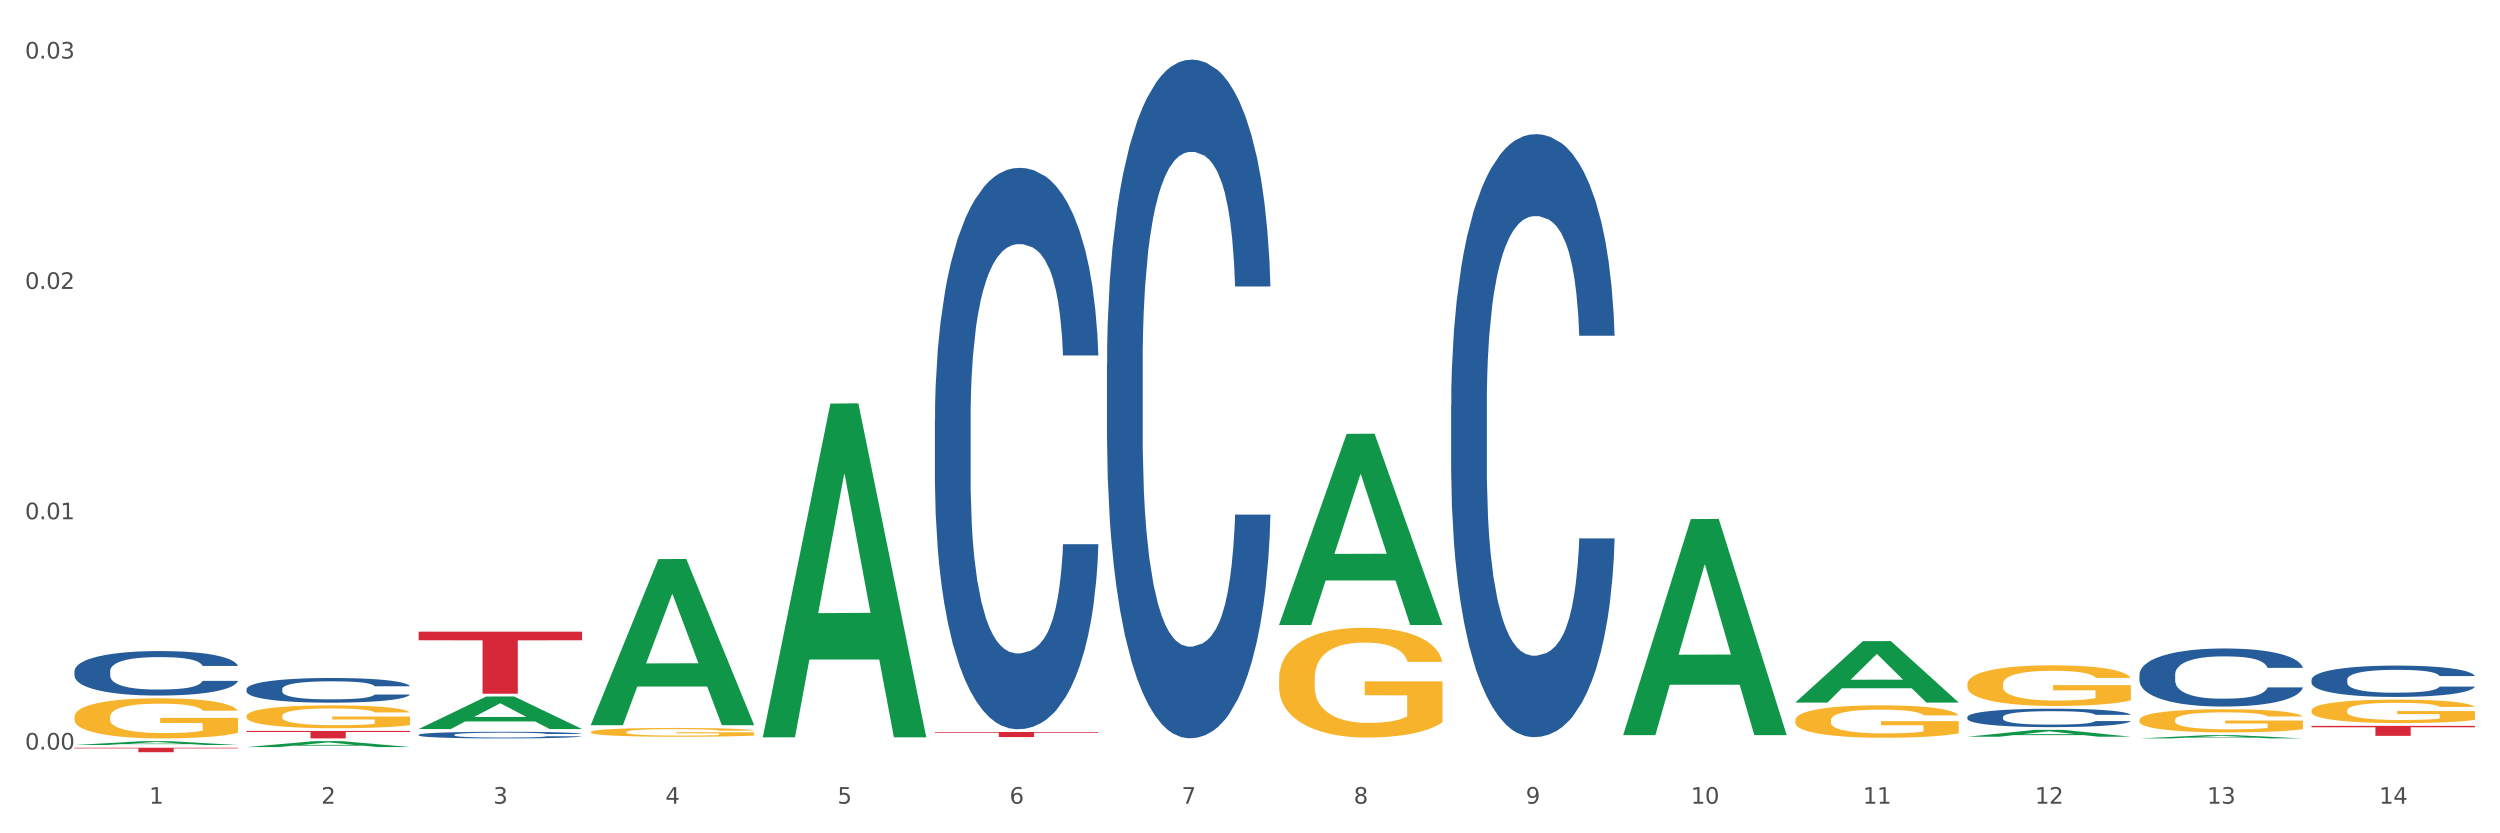 <?xml version="1.0" encoding="utf-8" standalone="no"?>
<!DOCTYPE svg PUBLIC "-//W3C//DTD SVG 1.1//EN"
  "http://www.w3.org/Graphics/SVG/1.1/DTD/svg11.dtd">
<svg xmlns:xlink="http://www.w3.org/1999/xlink" width="1080pt" height="360pt" viewBox="0 0 1080 360" xmlns="http://www.w3.org/2000/svg" version="1.1">
 <rect x="0" y="0" width="1080" height="360" fill="#333333" stroke="none"/>
 <defs>
  <style type="text/css">*{stroke-linejoin: round; stroke-linecap: butt}</style>
 </defs>
 <g id="figure_1">
  <g id="patch_1">
   <path d="M 0 360 
L 1080 360 
L 1080 0 
L 0 0 
z
" style="fill: #ffffff; stroke: #ffffff; stroke-linejoin: miter"/>
  </g>
  <g id="axes_1">
   <g id="matplotlib.axis_1">
    <g id="xtick_1">
     <g id="text_1">
      <!-- 1 -->
      <g style="fill: #4d4d4d" transform="translate(64.432 347.204) scale(0.096 -0.096)">
       <defs>
        <path id="DejaVuSans-31" d="M 794 531 
L 1825 531 
L 1825 4091 
L 703 3866 
L 703 4441 
L 1819 4666 
L 2450 4666 
L 2450 531 
L 3481 531 
L 3481 0 
L 794 0 
L 794 531 
z
" transform="scale(0.016)"/>
       </defs>
       <use xlink:href="#DejaVuSans-31"/>
      </g>
     </g>
    </g>
    <g id="xtick_2">
     <g id="text_2">
      <!-- 2 -->
      <g style="fill: #4d4d4d" transform="translate(138.771 347.204) scale(0.096 -0.096)">
       <defs>
        <path id="DejaVuSans-32" d="M 1228 531 
L 3431 531 
L 3431 0 
L 469 0 
L 469 531 
Q 828 903 1448 1529 
Q 2069 2156 2228 2338 
Q 2531 2678 2651 2914 
Q 2772 3150 2772 3378 
Q 2772 3750 2511 3984 
Q 2250 4219 1831 4219 
Q 1534 4219 1204 4116 
Q 875 4013 500 3803 
L 500 4441 
Q 881 4594 1212 4672 
Q 1544 4750 1819 4750 
Q 2544 4750 2975 4387 
Q 3406 4025 3406 3419 
Q 3406 3131 3298 2873 
Q 3191 2616 2906 2266 
Q 2828 2175 2409 1742 
Q 1991 1309 1228 531 
z
" transform="scale(0.016)"/>
       </defs>
       <use xlink:href="#DejaVuSans-32"/>
      </g>
     </g>
    </g>
    <g id="xtick_3">
     <g id="text_3">
      <!-- 3 -->
      <g style="fill: #4d4d4d" transform="translate(213.109 347.204) scale(0.096 -0.096)">
       <defs>
        <path id="DejaVuSans-33" d="M 2597 2516 
Q 3050 2419 3304 2112 
Q 3559 1806 3559 1356 
Q 3559 666 3084 287 
Q 2609 -91 1734 -91 
Q 1441 -91 1130 -33 
Q 819 25 488 141 
L 488 750 
Q 750 597 1062 519 
Q 1375 441 1716 441 
Q 2309 441 2620 675 
Q 2931 909 2931 1356 
Q 2931 1769 2642 2001 
Q 2353 2234 1838 2234 
L 1294 2234 
L 1294 2753 
L 1863 2753 
Q 2328 2753 2575 2939 
Q 2822 3125 2822 3475 
Q 2822 3834 2567 4026 
Q 2313 4219 1838 4219 
Q 1578 4219 1281 4162 
Q 984 4106 628 3988 
L 628 4550 
Q 988 4650 1302 4700 
Q 1616 4750 1894 4750 
Q 2613 4750 3031 4423 
Q 3450 4097 3450 3541 
Q 3450 3153 3228 2886 
Q 3006 2619 2597 2516 
z
" transform="scale(0.016)"/>
       </defs>
       <use xlink:href="#DejaVuSans-33"/>
      </g>
     </g>
    </g>
    <g id="xtick_4">
     <g id="text_4">
      <!-- 4 -->
      <g style="fill: #4d4d4d" transform="translate(287.448 347.204) scale(0.096 -0.096)">
       <defs>
        <path id="DejaVuSans-34" d="M 2419 4116 
L 825 1625 
L 2419 1625 
L 2419 4116 
z
M 2253 4666 
L 3047 4666 
L 3047 1625 
L 3713 1625 
L 3713 1100 
L 3047 1100 
L 3047 0 
L 2419 0 
L 2419 1100 
L 313 1100 
L 313 1709 
L 2253 4666 
z
" transform="scale(0.016)"/>
       </defs>
       <use xlink:href="#DejaVuSans-34"/>
      </g>
     </g>
    </g>
    <g id="xtick_5">
     <g id="text_5">
      <!-- 5 -->
      <g style="fill: #4d4d4d" transform="translate(361.787 347.204) scale(0.096 -0.096)">
       <defs>
        <path id="DejaVuSans-35" d="M 691 4666 
L 3169 4666 
L 3169 4134 
L 1269 4134 
L 1269 2991 
Q 1406 3038 1543 3061 
Q 1681 3084 1819 3084 
Q 2600 3084 3056 2656 
Q 3513 2228 3513 1497 
Q 3513 744 3044 326 
Q 2575 -91 1722 -91 
Q 1428 -91 1123 -41 
Q 819 9 494 109 
L 494 744 
Q 775 591 1075 516 
Q 1375 441 1709 441 
Q 2250 441 2565 725 
Q 2881 1009 2881 1497 
Q 2881 1984 2565 2268 
Q 2250 2553 1709 2553 
Q 1456 2553 1204 2497 
Q 953 2441 691 2322 
L 691 4666 
z
" transform="scale(0.016)"/>
       </defs>
       <use xlink:href="#DejaVuSans-35"/>
      </g>
     </g>
    </g>
    <g id="xtick_6">
     <g id="text_6">
      <!-- 6 -->
      <g style="fill: #4d4d4d" transform="translate(436.125 347.204) scale(0.096 -0.096)">
       <defs>
        <path id="DejaVuSans-36" d="M 2113 2584 
Q 1688 2584 1439 2293 
Q 1191 2003 1191 1497 
Q 1191 994 1439 701 
Q 1688 409 2113 409 
Q 2538 409 2786 701 
Q 3034 994 3034 1497 
Q 3034 2003 2786 2293 
Q 2538 2584 2113 2584 
z
M 3366 4563 
L 3366 3988 
Q 3128 4100 2886 4159 
Q 2644 4219 2406 4219 
Q 1781 4219 1451 3797 
Q 1122 3375 1075 2522 
Q 1259 2794 1537 2939 
Q 1816 3084 2150 3084 
Q 2853 3084 3261 2657 
Q 3669 2231 3669 1497 
Q 3669 778 3244 343 
Q 2819 -91 2113 -91 
Q 1303 -91 875 529 
Q 447 1150 447 2328 
Q 447 3434 972 4092 
Q 1497 4750 2381 4750 
Q 2619 4750 2861 4703 
Q 3103 4656 3366 4563 
z
" transform="scale(0.016)"/>
       </defs>
       <use xlink:href="#DejaVuSans-36"/>
      </g>
     </g>
    </g>
    <g id="xtick_7">
     <g id="text_7">
      <!-- 7 -->
      <g style="fill: #4d4d4d" transform="translate(510.464 347.204) scale(0.096 -0.096)">
       <defs>
        <path id="DejaVuSans-37" d="M 525 4666 
L 3525 4666 
L 3525 4397 
L 1831 0 
L 1172 0 
L 2766 4134 
L 525 4134 
L 525 4666 
z
" transform="scale(0.016)"/>
       </defs>
       <use xlink:href="#DejaVuSans-37"/>
      </g>
     </g>
    </g>
    <g id="xtick_8">
     <g id="text_8">
      <!-- 8 -->
      <g style="fill: #4d4d4d" transform="translate(584.803 347.204) scale(0.096 -0.096)">
       <defs>
        <path id="DejaVuSans-38" d="M 2034 2216 
Q 1584 2216 1326 1975 
Q 1069 1734 1069 1313 
Q 1069 891 1326 650 
Q 1584 409 2034 409 
Q 2484 409 2743 651 
Q 3003 894 3003 1313 
Q 3003 1734 2745 1975 
Q 2488 2216 2034 2216 
z
M 1403 2484 
Q 997 2584 770 2862 
Q 544 3141 544 3541 
Q 544 4100 942 4425 
Q 1341 4750 2034 4750 
Q 2731 4750 3128 4425 
Q 3525 4100 3525 3541 
Q 3525 3141 3298 2862 
Q 3072 2584 2669 2484 
Q 3125 2378 3379 2068 
Q 3634 1759 3634 1313 
Q 3634 634 3220 271 
Q 2806 -91 2034 -91 
Q 1263 -91 848 271 
Q 434 634 434 1313 
Q 434 1759 690 2068 
Q 947 2378 1403 2484 
z
M 1172 3481 
Q 1172 3119 1398 2916 
Q 1625 2713 2034 2713 
Q 2441 2713 2670 2916 
Q 2900 3119 2900 3481 
Q 2900 3844 2670 4047 
Q 2441 4250 2034 4250 
Q 1625 4250 1398 4047 
Q 1172 3844 1172 3481 
z
" transform="scale(0.016)"/>
       </defs>
       <use xlink:href="#DejaVuSans-38"/>
      </g>
     </g>
    </g>
    <g id="xtick_9">
     <g id="text_9">
      <!-- 9 -->
      <g style="fill: #4d4d4d" transform="translate(659.142 347.204) scale(0.096 -0.096)">
       <defs>
        <path id="DejaVuSans-39" d="M 703 97 
L 703 672 
Q 941 559 1184 500 
Q 1428 441 1663 441 
Q 2288 441 2617 861 
Q 2947 1281 2994 2138 
Q 2813 1869 2534 1725 
Q 2256 1581 1919 1581 
Q 1219 1581 811 2004 
Q 403 2428 403 3163 
Q 403 3881 828 4315 
Q 1253 4750 1959 4750 
Q 2769 4750 3195 4129 
Q 3622 3509 3622 2328 
Q 3622 1225 3098 567 
Q 2575 -91 1691 -91 
Q 1453 -91 1209 -44 
Q 966 3 703 97 
z
M 1959 2075 
Q 2384 2075 2632 2365 
Q 2881 2656 2881 3163 
Q 2881 3666 2632 3958 
Q 2384 4250 1959 4250 
Q 1534 4250 1286 3958 
Q 1038 3666 1038 3163 
Q 1038 2656 1286 2365 
Q 1534 2075 1959 2075 
z
" transform="scale(0.016)"/>
       </defs>
       <use xlink:href="#DejaVuSans-39"/>
      </g>
     </g>
    </g>
    <g id="xtick_10">
     <g id="text_10">
      <!-- 10 -->
      <g style="fill: #4d4d4d" transform="translate(730.426 347.204) scale(0.096 -0.096)">
       <defs>
        <path id="DejaVuSans-30" d="M 2034 4250 
Q 1547 4250 1301 3770 
Q 1056 3291 1056 2328 
Q 1056 1369 1301 889 
Q 1547 409 2034 409 
Q 2525 409 2770 889 
Q 3016 1369 3016 2328 
Q 3016 3291 2770 3770 
Q 2525 4250 2034 4250 
z
M 2034 4750 
Q 2819 4750 3233 4129 
Q 3647 3509 3647 2328 
Q 3647 1150 3233 529 
Q 2819 -91 2034 -91 
Q 1250 -91 836 529 
Q 422 1150 422 2328 
Q 422 3509 836 4129 
Q 1250 4750 2034 4750 
z
" transform="scale(0.016)"/>
       </defs>
       <use xlink:href="#DejaVuSans-31"/>
       <use xlink:href="#DejaVuSans-30" transform="translate(63.623 0)"/>
      </g>
     </g>
    </g>
    <g id="xtick_11">
     <g id="text_11">
      <!-- 11 -->
      <g style="fill: #4d4d4d" transform="translate(804.765 347.204) scale(0.096 -0.096)">
       <use xlink:href="#DejaVuSans-31"/>
       <use xlink:href="#DejaVuSans-31" transform="translate(63.623 0)"/>
      </g>
     </g>
    </g>
    <g id="xtick_12">
     <g id="text_12">
      <!-- 12 -->
      <g style="fill: #4d4d4d" transform="translate(879.104 347.204) scale(0.096 -0.096)">
       <use xlink:href="#DejaVuSans-31"/>
       <use xlink:href="#DejaVuSans-32" transform="translate(63.623 0)"/>
      </g>
     </g>
    </g>
    <g id="xtick_13">
     <g id="text_13">
      <!-- 13 -->
      <g style="fill: #4d4d4d" transform="translate(953.442 347.204) scale(0.096 -0.096)">
       <use xlink:href="#DejaVuSans-31"/>
       <use xlink:href="#DejaVuSans-33" transform="translate(63.623 0)"/>
      </g>
     </g>
    </g>
    <g id="xtick_14">
     <g id="text_14">
      <!-- 14 -->
      <g style="fill: #4d4d4d" transform="translate(1027.781 347.204) scale(0.096 -0.096)">
       <use xlink:href="#DejaVuSans-31"/>
       <use xlink:href="#DejaVuSans-34" transform="translate(63.623 0)"/>
      </g>
     </g>
    </g>
    <g id="xtick_15"/>
    <g id="xtick_16"/>
    <g id="xtick_17"/>
    <g id="xtick_18"/>
    <g id="xtick_19"/>
    <g id="xtick_20"/>
    <g id="xtick_21"/>
    <g id="xtick_22"/>
    <g id="xtick_23"/>
    <g id="xtick_24"/>
    <g id="xtick_25"/>
    <g id="xtick_26"/>
    <g id="xtick_27"/>
   </g>
   <g id="matplotlib.axis_2">
    <g id="ytick_1">
     <g id="text_15">
      <!-- 0.00 -->
      <g style="fill: #4d4d4d" transform="translate(10.8 323.825) scale(0.096 -0.096)">
       <defs>
        <path id="DejaVuSans-2e" d="M 684 794 
L 1344 794 
L 1344 0 
L 684 0 
L 684 794 
z
" transform="scale(0.016)"/>
       </defs>
       <use xlink:href="#DejaVuSans-30"/>
       <use xlink:href="#DejaVuSans-2e" transform="translate(63.623 0)"/>
       <use xlink:href="#DejaVuSans-30" transform="translate(95.41 0)"/>
       <use xlink:href="#DejaVuSans-30" transform="translate(159.033 0)"/>
      </g>
     </g>
    </g>
    <g id="ytick_2">
     <g id="text_16">
      <!-- 0.01 -->
      <g style="fill: #4d4d4d" transform="translate(10.8 224.317) scale(0.096 -0.096)">
       <use xlink:href="#DejaVuSans-30"/>
       <use xlink:href="#DejaVuSans-2e" transform="translate(63.623 0)"/>
       <use xlink:href="#DejaVuSans-30" transform="translate(95.41 0)"/>
       <use xlink:href="#DejaVuSans-31" transform="translate(159.033 0)"/>
      </g>
     </g>
    </g>
    <g id="ytick_3">
     <g id="text_17">
      <!-- 0.02 -->
      <g style="fill: #4d4d4d" transform="translate(10.8 124.809) scale(0.096 -0.096)">
       <use xlink:href="#DejaVuSans-30"/>
       <use xlink:href="#DejaVuSans-2e" transform="translate(63.623 0)"/>
       <use xlink:href="#DejaVuSans-30" transform="translate(95.41 0)"/>
       <use xlink:href="#DejaVuSans-32" transform="translate(159.033 0)"/>
      </g>
     </g>
    </g>
    <g id="ytick_4">
     <g id="text_18">
      <!-- 0.03 -->
      <g style="fill: #4d4d4d" transform="translate(10.8 25.3) scale(0.096 -0.096)">
       <use xlink:href="#DejaVuSans-30"/>
       <use xlink:href="#DejaVuSans-2e" transform="translate(63.623 0)"/>
       <use xlink:href="#DejaVuSans-30" transform="translate(95.41 0)"/>
       <use xlink:href="#DejaVuSans-33" transform="translate(159.033 0)"/>
      </g>
     </g>
    </g>
    <g id="ytick_5"/>
    <g id="ytick_6"/>
    <g id="ytick_7"/>
   </g>
   <g id="PolyCollection_1">
    <path d="M 255.191 313.164 
L 255.264 313.097 
L 284.386 241.534 
L 296.472 241.467 
L 325.813 313.299 
L 311.834 313.299 
L 305.5 296.572 
L 275.431 296.572 
L 275.213 296.842 
L 269.097 313.299 
L 255.191 313.299 
L 255.191 313.164 
L 279.217 286.59 
L 301.714 286.522 
L 290.575 256.777 
L 290.429 256.643 
L 290.284 256.845 
L 279.144 286.522 
L 279.217 286.59 
L 255.191 313.164 
z
" clip-path="url(#p13669d8474)" style="fill: #109648"/>
    <path d="M 329.53 318.266 
L 329.603 318.13 
L 358.725 174.359 
L 370.811 174.223 
L 400.152 318.537 
L 386.173 318.537 
L 379.839 284.932 
L 349.77 284.932 
L 349.551 285.474 
L 343.436 318.537 
L 329.53 318.537 
L 329.53 318.266 
L 353.556 264.877 
L 376.053 264.741 
L 364.914 204.983 
L 364.768 204.712 
L 364.622 205.119 
L 353.483 264.741 
L 353.556 264.877 
L 329.53 318.266 
z
" clip-path="url(#p13669d8474)" style="fill: #109648"/>
    <path d="M 552.546 269.867 
L 552.619 269.789 
L 581.741 187.426 
L 593.827 187.348 
L 623.168 270.022 
L 609.189 270.022 
L 602.855 250.77 
L 572.786 250.77 
L 572.568 251.081 
L 566.452 270.022 
L 552.546 270.022 
L 552.546 269.867 
L 576.572 239.281 
L 599.069 239.204 
L 587.93 204.97 
L 587.784 204.815 
L 587.638 205.047 
L 576.499 239.204 
L 576.572 239.281 
L 552.546 269.867 
z
" clip-path="url(#p13669d8474)" style="fill: #109648"/>
    <path d="M 998.578 306.934 
L 998.662 306.925 
L 998.662 306.592 
L 998.828 306.305 
L 999.662 305.61 
L 1000.913 305.037 
L 1001.83 304.731 
L 1002.747 304.481 
L 1003.831 304.231 
L 1005.165 303.972 
L 1007.583 303.592 
L 1009.084 303.398 
L 1010.918 303.194 
L 1014.253 302.898 
L 1016.671 302.732 
L 1019.173 302.593 
L 1023.258 302.426 
L 1025.926 302.352 
L 1028.761 302.296 
L 1032.18 302.259 
L 1034.765 302.25 
L 1040.434 302.278 
L 1045.27 302.361 
L 1047.605 302.426 
L 1050.607 302.537 
L 1052.191 302.611 
L 1054.775 302.759 
L 1057.444 302.954 
L 1059.278 303.12 
L 1062.029 303.435 
L 1064.114 303.75 
L 1066.032 304.139 
L 1067.032 304.407 
L 1067.783 304.657 
L 1068.45 304.944 
L 1069.117 305.398 
L 1054.108 305.398 
L 1053.525 305.074 
L 1052.608 304.768 
L 1051.274 304.472 
L 1050.106 304.287 
L 1048.105 304.055 
L 1046.271 303.907 
L 1044.353 303.796 
L 1042.019 303.704 
L 1040.184 303.657 
L 1037.599 303.62 
L 1032.513 303.629 
L 1029.095 303.704 
L 1026.76 303.796 
L 1025.259 303.879 
L 1023.925 303.972 
L 1022.425 304.102 
L 1020.674 304.296 
L 1019.423 304.472 
L 1018.172 304.694 
L 1017.172 304.916 
L 1016.255 305.175 
L 1015.504 305.453 
L 1014.92 305.74 
L 1014.42 306.092 
L 1014.003 306.675 
L 1014.003 307.943 
L 1014.17 308.23 
L 1014.587 308.61 
L 1015.087 308.897 
L 1015.921 309.239 
L 1016.671 309.471 
L 1018.089 309.804 
L 1019.673 310.082 
L 1020.924 310.258 
L 1022.174 310.406 
L 1024.342 310.609 
L 1026.76 310.776 
L 1028.845 310.878 
L 1031.68 310.97 
L 1033.597 311.007 
L 1035.265 311.026 
L 1039.35 311.026 
L 1042.269 310.998 
L 1045.52 310.933 
L 1048.022 310.85 
L 1050.106 310.748 
L 1052.441 310.582 
L 1053.942 310.424 
L 1053.942 308.489 
L 1035.598 308.48 
L 1035.598 307.193 
L 1069.2 307.193 
L 1069.2 310.97 
L 1067.783 311.165 
L 1066.198 311.341 
L 1064.531 311.498 
L 1062.029 311.692 
L 1059.028 311.878 
L 1056.36 312.007 
L 1053.525 312.118 
L 1050.19 312.22 
L 1045.854 312.313 
L 1043.186 312.35 
L 1039.851 312.377 
L 1035.932 312.387 
L 1032.513 312.368 
L 1029.178 312.322 
L 1025.676 312.239 
L 1022.258 312.118 
L 1019.673 311.998 
L 1017.088 311.85 
L 1014.337 311.655 
L 1012.169 311.47 
L 1010.501 311.304 
L 1008.667 311.091 
L 1006.666 310.813 
L 1005.165 310.563 
L 1003.831 310.304 
L 1002.414 309.971 
L 1001.413 309.684 
L 1000.413 309.323 
L 999.829 309.054 
L 999.162 308.638 
L 998.662 308.054 
L 998.578 306.934 
z
" clip-path="url(#p13669d8474)" style="fill: #f7b32b"/>
    <path d="M 775.562 311.172 
L 775.645 311.159 
L 775.645 310.698 
L 775.812 310.301 
L 776.646 309.341 
L 777.897 308.547 
L 778.814 308.125 
L 779.731 307.779 
L 780.815 307.434 
L 782.149 307.075 
L 784.567 306.55 
L 786.068 306.281 
L 787.902 306 
L 791.237 305.59 
L 793.655 305.36 
L 796.157 305.168 
L 800.242 304.937 
L 802.91 304.835 
L 805.745 304.758 
L 809.164 304.707 
L 811.748 304.694 
L 817.418 304.732 
L 822.254 304.848 
L 824.589 304.937 
L 827.59 305.091 
L 829.175 305.193 
L 831.759 305.398 
L 834.427 305.667 
L 836.262 305.897 
L 839.013 306.333 
L 841.098 306.768 
L 843.015 307.306 
L 844.016 307.677 
L 844.766 308.023 
L 845.433 308.419 
L 846.1 309.047 
L 831.092 309.047 
L 830.509 308.599 
L 829.592 308.176 
L 828.257 307.767 
L 827.09 307.51 
L 825.089 307.19 
L 823.255 306.986 
L 821.337 306.832 
L 819.002 306.704 
L 817.168 306.64 
L 814.583 306.589 
L 809.497 306.602 
L 806.079 306.704 
L 803.744 306.832 
L 802.243 306.947 
L 800.909 307.075 
L 799.408 307.254 
L 797.657 307.523 
L 796.407 307.767 
L 795.156 308.074 
L 794.156 308.381 
L 793.238 308.74 
L 792.488 309.124 
L 791.904 309.52 
L 791.404 310.007 
L 790.987 310.814 
L 790.987 312.567 
L 791.154 312.964 
L 791.571 313.489 
L 792.071 313.886 
L 792.905 314.36 
L 793.655 314.68 
L 795.073 315.141 
L 796.657 315.525 
L 797.908 315.768 
L 799.158 315.973 
L 801.326 316.255 
L 803.744 316.485 
L 805.829 316.626 
L 808.663 316.754 
L 810.581 316.805 
L 812.249 316.831 
L 816.334 316.831 
L 819.253 316.792 
L 822.504 316.703 
L 825.006 316.587 
L 827.09 316.447 
L 829.425 316.216 
L 830.926 315.998 
L 830.926 313.323 
L 812.582 313.31 
L 812.582 311.53 
L 846.184 311.53 
L 846.184 316.754 
L 844.766 317.023 
L 843.182 317.266 
L 841.515 317.484 
L 839.013 317.752 
L 836.012 318.008 
L 833.344 318.188 
L 830.509 318.341 
L 827.174 318.482 
L 822.838 318.61 
L 820.17 318.661 
L 816.835 318.7 
L 812.916 318.713 
L 809.497 318.687 
L 806.162 318.623 
L 802.66 318.508 
L 799.242 318.341 
L 796.657 318.175 
L 794.072 317.97 
L 791.321 317.701 
L 789.153 317.445 
L 787.485 317.215 
L 785.651 316.92 
L 783.65 316.536 
L 782.149 316.191 
L 780.815 315.832 
L 779.398 315.371 
L 778.397 314.974 
L 777.396 314.475 
L 776.813 314.104 
L 776.146 313.528 
L 775.645 312.721 
L 775.562 311.172 
z
" clip-path="url(#p13669d8474)" style="fill: #f7b32b"/>
    <path d="M 849.901 295.537 
L 849.984 295.521 
L 849.984 294.944 
L 850.151 294.447 
L 850.985 293.244 
L 852.235 292.25 
L 853.153 291.721 
L 854.07 291.288 
L 855.154 290.855 
L 856.488 290.406 
L 858.906 289.748 
L 860.407 289.411 
L 862.241 289.059 
L 865.576 288.545 
L 867.994 288.257 
L 870.495 288.016 
L 874.581 287.728 
L 877.249 287.599 
L 880.084 287.503 
L 883.502 287.439 
L 886.087 287.423 
L 891.757 287.471 
L 896.593 287.615 
L 898.927 287.728 
L 901.929 287.92 
L 903.513 288.048 
L 906.098 288.305 
L 908.766 288.642 
L 910.601 288.93 
L 913.352 289.476 
L 915.436 290.021 
L 917.354 290.694 
L 918.355 291.159 
L 919.105 291.592 
L 919.772 292.089 
L 920.439 292.875 
L 905.431 292.875 
L 904.847 292.314 
L 903.93 291.785 
L 902.596 291.272 
L 901.429 290.951 
L 899.428 290.55 
L 897.593 290.293 
L 895.676 290.101 
L 893.341 289.941 
L 891.507 289.86 
L 888.922 289.796 
L 883.836 289.812 
L 880.417 289.941 
L 878.083 290.101 
L 876.582 290.245 
L 875.248 290.406 
L 873.747 290.63 
L 871.996 290.967 
L 870.745 291.272 
L 869.495 291.656 
L 868.494 292.041 
L 867.577 292.49 
L 866.827 292.971 
L 866.243 293.469 
L 865.743 294.078 
L 865.326 295.088 
L 865.326 297.285 
L 865.493 297.782 
L 865.91 298.44 
L 866.41 298.937 
L 867.244 299.53 
L 867.994 299.931 
L 869.411 300.508 
L 870.996 300.99 
L 872.246 301.294 
L 873.497 301.551 
L 875.665 301.904 
L 878.083 302.192 
L 880.167 302.369 
L 883.002 302.529 
L 884.92 302.593 
L 886.587 302.625 
L 890.673 302.625 
L 893.591 302.577 
L 896.843 302.465 
L 899.344 302.321 
L 901.429 302.144 
L 903.763 301.855 
L 905.264 301.583 
L 905.264 298.231 
L 886.921 298.215 
L 886.921 295.986 
L 920.523 295.986 
L 920.523 302.529 
L 919.105 302.866 
L 917.521 303.17 
L 915.853 303.443 
L 913.352 303.78 
L 910.35 304.101 
L 907.682 304.325 
L 904.847 304.517 
L 901.512 304.694 
L 897.177 304.854 
L 894.508 304.918 
L 891.173 304.966 
L 887.254 304.983 
L 883.836 304.95 
L 880.501 304.87 
L 876.999 304.726 
L 873.58 304.517 
L 870.996 304.309 
L 868.411 304.052 
L 865.659 303.716 
L 863.492 303.395 
L 861.824 303.106 
L 859.99 302.737 
L 857.989 302.256 
L 856.488 301.823 
L 855.154 301.374 
L 853.736 300.797 
L 852.736 300.3 
L 851.735 299.675 
L 851.151 299.21 
L 850.484 298.488 
L 849.984 297.478 
L 849.901 295.537 
z
" clip-path="url(#p13669d8474)" style="fill: #f7b32b"/>
    <path d="M 924.24 311.023 
L 924.323 311.014 
L 924.323 310.686 
L 924.49 310.403 
L 925.323 309.718 
L 926.574 309.152 
L 927.491 308.851 
L 928.408 308.605 
L 929.492 308.358 
L 930.826 308.103 
L 933.244 307.728 
L 934.745 307.537 
L 936.58 307.336 
L 939.915 307.044 
L 942.333 306.879 
L 944.834 306.743 
L 948.92 306.578 
L 951.588 306.505 
L 954.423 306.45 
L 957.841 306.414 
L 960.426 306.405 
L 966.096 306.432 
L 970.932 306.514 
L 973.266 306.578 
L 976.268 306.688 
L 977.852 306.761 
L 980.437 306.907 
L 983.105 307.099 
L 984.939 307.263 
L 987.691 307.573 
L 989.775 307.884 
L 991.693 308.267 
L 992.693 308.532 
L 993.444 308.778 
L 994.111 309.061 
L 994.778 309.508 
L 979.77 309.508 
L 979.186 309.189 
L 978.269 308.888 
L 976.935 308.595 
L 975.768 308.413 
L 973.766 308.185 
L 971.932 308.039 
L 970.014 307.929 
L 967.68 307.838 
L 965.845 307.792 
L 963.261 307.756 
L 958.175 307.765 
L 954.756 307.838 
L 952.422 307.929 
L 950.921 308.011 
L 949.587 308.103 
L 948.086 308.23 
L 946.335 308.422 
L 945.084 308.595 
L 943.834 308.815 
L 942.833 309.034 
L 941.916 309.289 
L 941.165 309.563 
L 940.582 309.846 
L 940.081 310.193 
L 939.665 310.768 
L 939.665 312.018 
L 939.831 312.301 
L 940.248 312.676 
L 940.749 312.958 
L 941.582 313.296 
L 942.333 313.524 
L 943.75 313.853 
L 945.334 314.127 
L 946.585 314.3 
L 947.836 314.446 
L 950.004 314.647 
L 952.422 314.811 
L 954.506 314.912 
L 957.341 315.003 
L 959.259 315.04 
L 960.926 315.058 
L 965.012 315.058 
L 967.93 315.03 
L 971.182 314.967 
L 973.683 314.884 
L 975.768 314.784 
L 978.102 314.62 
L 979.603 314.465 
L 979.603 312.557 
L 961.26 312.548 
L 961.26 311.279 
L 994.861 311.279 
L 994.861 315.003 
L 993.444 315.195 
L 991.86 315.368 
L 990.192 315.523 
L 987.691 315.715 
L 984.689 315.898 
L 982.021 316.025 
L 979.186 316.135 
L 975.851 316.235 
L 971.515 316.327 
L 968.847 316.363 
L 965.512 316.39 
L 961.593 316.4 
L 958.175 316.381 
L 954.84 316.336 
L 951.338 316.254 
L 947.919 316.135 
L 945.334 316.016 
L 942.75 315.87 
L 939.998 315.679 
L 937.83 315.496 
L 936.163 315.332 
L 934.328 315.122 
L 932.327 314.848 
L 930.826 314.601 
L 929.492 314.346 
L 928.075 314.017 
L 927.074 313.734 
L 926.074 313.378 
L 925.49 313.114 
L 924.823 312.703 
L 924.323 312.128 
L 924.24 311.023 
z
" clip-path="url(#p13669d8474)" style="fill: #f7b32b"/>
    <path d="M 924.24 318.997 
L 924.312 318.996 
L 953.435 317.579 
L 965.52 317.577 
L 994.861 319 
L 980.883 319 
L 974.548 318.669 
L 944.48 318.669 
L 944.261 318.674 
L 938.145 319 
L 924.24 319 
L 924.24 318.997 
L 948.265 318.471 
L 970.763 318.47 
L 959.623 317.881 
L 959.478 317.878 
L 959.332 317.882 
L 948.193 318.47 
L 948.265 318.471 
L 924.24 318.997 
z
" clip-path="url(#p13669d8474)" style="fill: #109648"/>
    <path d="M 775.562 303.466 
L 775.635 303.441 
L 804.757 276.975 
L 816.843 276.95 
L 846.184 303.516 
L 832.205 303.516 
L 825.871 297.33 
L 795.802 297.33 
L 795.584 297.43 
L 789.468 303.516 
L 775.562 303.516 
L 775.562 303.466 
L 799.588 293.638 
L 822.085 293.613 
L 810.946 282.612 
L 810.8 282.562 
L 810.655 282.637 
L 799.515 293.613 
L 799.588 293.638 
L 775.562 303.466 
z
" clip-path="url(#p13669d8474)" style="fill: #109648"/>
    <path d="M 849.901 318.259 
L 849.974 318.256 
L 879.096 315.297 
L 891.182 315.295 
L 920.523 318.264 
L 906.544 318.264 
L 900.21 317.573 
L 870.141 317.573 
L 869.922 317.584 
L 863.807 318.264 
L 849.901 318.264 
L 849.901 318.259 
L 873.927 317.16 
L 896.424 317.157 
L 885.284 315.928 
L 885.139 315.922 
L 884.993 315.93 
L 873.854 317.157 
L 873.927 317.16 
L 849.901 318.259 
z
" clip-path="url(#p13669d8474)" style="fill: #109648"/>
    <path d="M 180.852 314.927 
L 180.925 314.913 
L 210.048 300.891 
L 222.133 300.878 
L 251.474 314.953 
L 237.495 314.953 
L 231.161 311.675 
L 201.092 311.675 
L 200.874 311.728 
L 194.758 314.953 
L 180.852 314.953 
L 180.852 314.927 
L 204.878 309.719 
L 227.375 309.706 
L 216.236 303.878 
L 216.09 303.851 
L 215.945 303.891 
L 204.806 309.706 
L 204.878 309.719 
L 180.852 314.927 
z
" clip-path="url(#p13669d8474)" style="fill: #109648"/>
    <path d="M 701.223 317.391 
L 701.296 317.303 
L 730.419 224.247 
L 742.504 224.16 
L 771.845 317.566 
L 757.866 317.566 
L 751.532 295.815 
L 721.463 295.815 
L 721.245 296.166 
L 715.129 317.566 
L 701.223 317.566 
L 701.223 317.391 
L 725.249 282.835 
L 747.746 282.747 
L 736.607 244.069 
L 736.461 243.893 
L 736.316 244.156 
L 725.177 282.747 
L 725.249 282.835 
L 701.223 317.391 
z
" clip-path="url(#p13669d8474)" style="fill: #109648"/>
    <path d="M 106.514 322.725 
L 106.587 322.723 
L 135.709 320.18 
L 147.795 320.178 
L 177.135 322.73 
L 163.157 322.73 
L 156.823 322.135 
L 126.754 322.135 
L 126.535 322.145 
L 120.42 322.73 
L 106.514 322.73 
L 106.514 322.725 
L 130.54 321.781 
L 153.037 321.778 
L 141.897 320.722 
L 141.752 320.717 
L 141.606 320.724 
L 130.467 321.778 
L 130.54 321.781 
L 106.514 322.725 
z
" clip-path="url(#p13669d8474)" style="fill: #109648"/>
    <path d="M 552.546 293.117 
L 552.629 293.074 
L 552.629 291.514 
L 552.796 290.172 
L 553.63 286.923 
L 554.881 284.238 
L 555.798 282.808 
L 556.715 281.639 
L 557.799 280.469 
L 559.133 279.256 
L 561.551 277.481 
L 563.052 276.571 
L 564.886 275.618 
L 568.221 274.232 
L 570.639 273.452 
L 573.141 272.803 
L 577.226 272.023 
L 579.894 271.676 
L 582.729 271.416 
L 586.148 271.243 
L 588.732 271.2 
L 594.402 271.33 
L 599.238 271.72 
L 601.573 272.023 
L 604.574 272.543 
L 606.158 272.889 
L 608.743 273.582 
L 611.411 274.492 
L 613.246 275.271 
L 615.997 276.744 
L 618.082 278.217 
L 619.999 280.036 
L 621 281.292 
L 621.75 282.462 
L 622.417 283.804 
L 623.084 285.927 
L 608.076 285.927 
L 607.493 284.411 
L 606.575 282.981 
L 605.241 281.595 
L 604.074 280.729 
L 602.073 279.646 
L 600.239 278.953 
L 598.321 278.433 
L 595.986 278 
L 594.152 277.784 
L 591.567 277.61 
L 586.481 277.654 
L 583.063 278 
L 580.728 278.433 
L 579.227 278.823 
L 577.893 279.256 
L 576.392 279.863 
L 574.641 280.772 
L 573.391 281.595 
L 572.14 282.635 
L 571.139 283.675 
L 570.222 284.887 
L 569.472 286.187 
L 568.888 287.53 
L 568.388 289.175 
L 567.971 291.904 
L 567.971 297.838 
L 568.138 299.181 
L 568.555 300.957 
L 569.055 302.3 
L 569.889 303.902 
L 570.639 304.985 
L 572.057 306.545 
L 573.641 307.844 
L 574.891 308.667 
L 576.142 309.36 
L 578.31 310.313 
L 580.728 311.093 
L 582.812 311.569 
L 585.647 312.002 
L 587.565 312.176 
L 589.233 312.262 
L 593.318 312.262 
L 596.236 312.132 
L 599.488 311.829 
L 601.99 311.439 
L 604.074 310.963 
L 606.409 310.183 
L 607.909 309.447 
L 607.909 300.394 
L 589.566 300.351 
L 589.566 294.33 
L 623.168 294.33 
L 623.168 312.002 
L 621.75 312.912 
L 620.166 313.735 
L 618.499 314.471 
L 615.997 315.381 
L 612.996 316.247 
L 610.327 316.854 
L 607.493 317.373 
L 604.157 317.85 
L 599.822 318.283 
L 597.154 318.456 
L 593.818 318.586 
L 589.9 318.629 
L 586.481 318.543 
L 583.146 318.326 
L 579.644 317.936 
L 576.226 317.373 
L 573.641 316.81 
L 571.056 316.117 
L 568.305 315.208 
L 566.137 314.341 
L 564.469 313.562 
L 562.635 312.565 
L 560.634 311.266 
L 559.133 310.096 
L 557.799 308.884 
L 556.381 307.324 
L 555.381 305.982 
L 554.38 304.292 
L 553.797 303.036 
L 553.13 301.087 
L 552.629 298.358 
L 552.546 293.117 
z
" clip-path="url(#p13669d8474)" style="fill: #f7b32b"/>
    <path d="M 106.514 309.291 
L 106.597 309.282 
L 106.597 308.958 
L 106.764 308.679 
L 107.598 308.003 
L 108.848 307.444 
L 109.765 307.147 
L 110.683 306.903 
L 111.767 306.66 
L 113.101 306.408 
L 115.519 306.038 
L 117.019 305.849 
L 118.854 305.651 
L 122.189 305.363 
L 124.607 305.2 
L 127.108 305.065 
L 131.194 304.903 
L 133.862 304.831 
L 136.697 304.777 
L 140.115 304.741 
L 142.7 304.732 
L 148.37 304.759 
L 153.206 304.84 
L 155.54 304.903 
L 158.542 305.011 
L 160.126 305.083 
L 162.711 305.227 
L 165.379 305.417 
L 167.213 305.579 
L 169.965 305.885 
L 172.049 306.192 
L 173.967 306.57 
L 174.968 306.831 
L 175.718 307.075 
L 176.385 307.354 
L 177.052 307.796 
L 162.044 307.796 
L 161.46 307.48 
L 160.543 307.183 
L 159.209 306.894 
L 158.042 306.714 
L 156.041 306.489 
L 154.206 306.345 
L 152.289 306.237 
L 149.954 306.147 
L 148.12 306.101 
L 145.535 306.065 
L 140.449 306.074 
L 137.03 306.147 
L 134.696 306.237 
L 133.195 306.318 
L 131.861 306.408 
L 130.36 306.534 
L 128.609 306.723 
L 127.358 306.894 
L 126.108 307.111 
L 125.107 307.327 
L 124.19 307.579 
L 123.44 307.85 
L 122.856 308.129 
L 122.356 308.471 
L 121.939 309.039 
L 121.939 310.274 
L 122.106 310.553 
L 122.522 310.922 
L 123.023 311.202 
L 123.856 311.535 
L 124.607 311.761 
L 126.024 312.085 
L 127.609 312.355 
L 128.859 312.527 
L 130.11 312.671 
L 132.278 312.869 
L 134.696 313.031 
L 136.78 313.13 
L 139.615 313.22 
L 141.533 313.256 
L 143.2 313.274 
L 147.286 313.274 
L 150.204 313.247 
L 153.456 313.184 
L 155.957 313.103 
L 158.042 313.004 
L 160.376 312.842 
L 161.877 312.689 
L 161.877 310.805 
L 143.534 310.796 
L 143.534 309.544 
L 177.135 309.544 
L 177.135 313.22 
L 175.718 313.41 
L 174.134 313.581 
L 172.466 313.734 
L 169.965 313.923 
L 166.963 314.103 
L 164.295 314.23 
L 161.46 314.338 
L 158.125 314.437 
L 153.789 314.527 
L 151.121 314.563 
L 147.786 314.59 
L 143.867 314.599 
L 140.449 314.581 
L 137.114 314.536 
L 133.612 314.455 
L 130.193 314.338 
L 127.609 314.221 
L 125.024 314.076 
L 122.272 313.887 
L 120.104 313.707 
L 118.437 313.545 
L 116.603 313.338 
L 114.601 313.067 
L 113.101 312.824 
L 111.767 312.572 
L 110.349 312.247 
L 109.349 311.968 
L 108.348 311.616 
L 107.764 311.355 
L 107.097 310.95 
L 106.597 310.382 
L 106.514 309.291 
z
" clip-path="url(#p13669d8474)" style="fill: #f7b32b"/>
    <path d="M 32.175 309.672 
L 32.258 309.656 
L 32.258 309.086 
L 32.425 308.595 
L 33.259 307.407 
L 34.51 306.425 
L 35.427 305.903 
L 36.344 305.475 
L 37.428 305.048 
L 38.762 304.604 
L 41.18 303.955 
L 42.681 303.622 
L 44.515 303.274 
L 47.85 302.767 
L 50.268 302.482 
L 52.77 302.244 
L 56.855 301.959 
L 59.523 301.833 
L 62.358 301.738 
L 65.777 301.674 
L 68.361 301.658 
L 74.031 301.706 
L 78.867 301.848 
L 81.202 301.959 
L 84.203 302.149 
L 85.788 302.276 
L 88.372 302.529 
L 91.04 302.862 
L 92.875 303.147 
L 95.626 303.686 
L 97.711 304.224 
L 99.628 304.889 
L 100.629 305.348 
L 101.379 305.776 
L 102.046 306.267 
L 102.713 307.043 
L 87.705 307.043 
L 87.122 306.489 
L 86.204 305.966 
L 84.87 305.459 
L 83.703 305.143 
L 81.702 304.747 
L 79.868 304.493 
L 77.95 304.303 
L 75.615 304.145 
L 73.781 304.066 
L 71.196 304.002 
L 66.11 304.018 
L 62.692 304.145 
L 60.357 304.303 
L 58.856 304.446 
L 57.522 304.604 
L 56.021 304.826 
L 54.27 305.158 
L 53.02 305.459 
L 51.769 305.839 
L 50.768 306.219 
L 49.851 306.663 
L 49.101 307.138 
L 48.517 307.629 
L 48.017 308.231 
L 47.6 309.229 
L 47.6 311.398 
L 47.767 311.889 
L 48.184 312.539 
L 48.684 313.029 
L 49.518 313.615 
L 50.268 314.011 
L 51.686 314.582 
L 53.27 315.057 
L 54.52 315.358 
L 55.771 315.611 
L 57.939 315.959 
L 60.357 316.244 
L 62.441 316.419 
L 65.276 316.577 
L 67.194 316.64 
L 68.862 316.672 
L 72.947 316.672 
L 75.865 316.625 
L 79.117 316.514 
L 81.619 316.371 
L 83.703 316.197 
L 86.038 315.912 
L 87.538 315.643 
L 87.538 312.333 
L 69.195 312.317 
L 69.195 310.115 
L 102.797 310.115 
L 102.797 316.577 
L 101.379 316.91 
L 99.795 317.211 
L 98.128 317.48 
L 95.626 317.812 
L 92.625 318.129 
L 89.956 318.351 
L 87.122 318.541 
L 83.786 318.715 
L 79.451 318.873 
L 76.783 318.937 
L 73.447 318.984 
L 69.529 319 
L 66.11 318.968 
L 62.775 318.889 
L 59.273 318.747 
L 55.855 318.541 
L 53.27 318.335 
L 50.685 318.082 
L 47.934 317.749 
L 45.766 317.432 
L 44.098 317.147 
L 42.264 316.783 
L 40.263 316.308 
L 38.762 315.88 
L 37.428 315.437 
L 36.01 314.867 
L 35.01 314.376 
L 34.009 313.758 
L 33.426 313.299 
L 32.759 312.586 
L 32.258 311.588 
L 32.175 309.672 
z
" clip-path="url(#p13669d8474)" style="fill: #f7b32b"/>
    <path d="M 180.852 272.868 
L 251.474 272.868 
L 251.474 276.596 
L 223.694 276.622 
L 223.694 299.7 
L 208.465 299.7 
L 208.465 276.622 
L 180.852 276.596 
L 180.852 272.893 
L 180.852 272.868 
z
" clip-path="url(#p13669d8474)" style="fill: #d62839"/>
    <path d="M 403.869 316.225 
L 474.49 316.225 
L 474.49 316.527 
L 446.71 316.53 
L 446.71 318.401 
L 431.481 318.401 
L 431.481 316.53 
L 403.869 316.527 
L 403.869 316.227 
L 403.869 316.225 
z
" clip-path="url(#p13669d8474)" style="fill: #d62839"/>
    <path d="M 106.514 315.777 
L 177.135 315.777 
L 177.135 316.225 
L 149.355 316.228 
L 149.355 319 
L 134.126 319 
L 134.126 316.228 
L 106.514 316.225 
L 106.514 315.78 
L 106.514 315.777 
z
" clip-path="url(#p13669d8474)" style="fill: #d62839"/>
    <path d="M 255.191 316.234 
L 255.275 316.23 
L 255.275 316.105 
L 255.441 315.998 
L 256.275 315.737 
L 257.526 315.522 
L 258.443 315.407 
L 259.36 315.314 
L 260.444 315.22 
L 261.778 315.123 
L 264.196 314.98 
L 265.697 314.907 
L 267.531 314.831 
L 270.866 314.72 
L 273.284 314.657 
L 275.786 314.605 
L 279.871 314.543 
L 282.539 314.515 
L 285.374 314.494 
L 288.793 314.48 
L 291.377 314.477 
L 297.047 314.487 
L 301.883 314.519 
L 304.218 314.543 
L 307.219 314.584 
L 308.804 314.612 
L 311.388 314.668 
L 314.057 314.741 
L 315.891 314.803 
L 318.642 314.921 
L 320.727 315.039 
L 322.645 315.185 
L 323.645 315.286 
L 324.395 315.38 
L 325.062 315.487 
L 325.73 315.657 
L 310.721 315.657 
L 310.138 315.536 
L 309.221 315.421 
L 307.886 315.31 
L 306.719 315.241 
L 304.718 315.154 
L 302.884 315.098 
L 300.966 315.057 
L 298.631 315.022 
L 296.797 315.005 
L 294.212 314.991 
L 289.126 314.994 
L 285.708 315.022 
L 283.373 315.057 
L 281.872 315.088 
L 280.538 315.123 
L 279.037 315.171 
L 277.286 315.244 
L 276.036 315.31 
L 274.785 315.393 
L 273.785 315.477 
L 272.867 315.574 
L 272.117 315.678 
L 271.533 315.786 
L 271.033 315.918 
L 270.616 316.136 
L 270.616 316.612 
L 270.783 316.72 
L 271.2 316.862 
L 271.7 316.97 
L 272.534 317.098 
L 273.284 317.185 
L 274.702 317.31 
L 276.286 317.414 
L 277.537 317.48 
L 278.787 317.536 
L 280.955 317.612 
L 283.373 317.674 
L 285.458 317.713 
L 288.292 317.747 
L 290.21 317.761 
L 291.878 317.768 
L 295.963 317.768 
L 298.882 317.758 
L 302.133 317.733 
L 304.635 317.702 
L 306.719 317.664 
L 309.054 317.601 
L 310.555 317.542 
L 310.555 316.817 
L 292.211 316.813 
L 292.211 316.331 
L 325.813 316.331 
L 325.813 317.747 
L 324.395 317.82 
L 322.811 317.886 
L 321.144 317.945 
L 318.642 318.018 
L 315.641 318.088 
L 312.973 318.136 
L 310.138 318.178 
L 306.803 318.216 
L 302.467 318.251 
L 299.799 318.265 
L 296.464 318.275 
L 292.545 318.278 
L 289.126 318.272 
L 285.791 318.254 
L 282.289 318.223 
L 278.871 318.178 
L 276.286 318.133 
L 273.701 318.077 
L 270.95 318.004 
L 268.782 317.935 
L 267.114 317.872 
L 265.28 317.792 
L 263.279 317.688 
L 261.778 317.595 
L 260.444 317.497 
L 259.027 317.372 
L 258.026 317.265 
L 257.025 317.129 
L 256.442 317.029 
L 255.775 316.872 
L 255.275 316.654 
L 255.191 316.234 
z
" clip-path="url(#p13669d8474)" style="fill: #f7b32b"/>
    <path d="M 32.175 321.851 
L 32.248 321.849 
L 61.37 320.179 
L 73.456 320.178 
L 102.797 321.854 
L 88.818 321.854 
L 82.484 321.463 
L 52.415 321.463 
L 52.197 321.47 
L 46.081 321.854 
L 32.175 321.854 
L 32.175 321.851 
L 56.201 321.231 
L 78.698 321.229 
L 67.559 320.535 
L 67.413 320.532 
L 67.267 320.537 
L 56.128 321.229 
L 56.201 321.231 
L 32.175 321.851 
z
" clip-path="url(#p13669d8474)" style="fill: #109648"/>
    <path d="M 998.578 313.564 
L 1069.2 313.564 
L 1069.2 314.166 
L 1041.42 314.17 
L 1041.42 317.891 
L 1026.191 317.891 
L 1026.191 314.17 
L 998.578 314.166 
L 998.578 313.568 
L 998.578 313.564 
z
" clip-path="url(#p13669d8474)" style="fill: #d62839"/>
    <path d="M 32.175 323.031 
L 102.797 323.031 
L 102.797 323.298 
L 75.017 323.3 
L 75.017 324.95 
L 59.788 324.95 
L 59.788 323.3 
L 32.175 323.298 
L 32.175 323.033 
L 32.175 323.031 
z
" clip-path="url(#p13669d8474)" style="fill: #d62839"/>
    <path d="M 998.578 293.62 
L 998.662 293.607 
L 998.662 293.261 
L 998.912 292.792 
L 999.83 291.927 
L 1000.999 291.271 
L 1003.003 290.505 
L 1004.088 290.184 
L 1005.507 289.825 
L 1008.429 289.245 
L 1011.768 288.75 
L 1014.105 288.478 
L 1015.858 288.305 
L 1019.781 287.996 
L 1022.035 287.86 
L 1024.373 287.749 
L 1026.376 287.675 
L 1029.715 287.588 
L 1032.387 287.551 
L 1035.475 287.539 
L 1038.063 287.551 
L 1041.486 287.601 
L 1046.494 287.749 
L 1048.414 287.836 
L 1051.002 287.984 
L 1053.673 288.182 
L 1055.844 288.379 
L 1058.348 288.664 
L 1060.936 289.034 
L 1063.44 289.504 
L 1065.193 289.937 
L 1066.612 290.394 
L 1067.864 290.95 
L 1068.783 291.556 
L 1069.2 292.062 
L 1053.924 292.062 
L 1053.506 291.605 
L 1052.671 291.111 
L 1051.837 290.777 
L 1050.918 290.505 
L 1049.499 290.196 
L 1048.247 289.998 
L 1046.16 289.764 
L 1044.24 289.615 
L 1042.654 289.529 
L 1040.734 289.455 
L 1036.644 289.381 
L 1033.722 289.381 
L 1031.886 289.405 
L 1029.632 289.467 
L 1027.712 289.554 
L 1025.458 289.702 
L 1023.705 289.863 
L 1021.952 290.073 
L 1020.95 290.221 
L 1019.448 290.493 
L 1018.446 290.715 
L 1017.11 291.098 
L 1016.359 291.37 
L 1015.023 292.075 
L 1014.439 292.594 
L 1014.188 292.952 
L 1014.022 293.348 
L 1014.022 295.276 
L 1014.522 296.141 
L 1014.94 296.512 
L 1015.608 296.932 
L 1016.86 297.476 
L 1018.696 298.007 
L 1020.616 298.391 
L 1022.202 298.625 
L 1023.705 298.798 
L 1025.207 298.934 
L 1027.044 299.058 
L 1028.547 299.132 
L 1030.8 299.206 
L 1033.472 299.243 
L 1035.559 299.243 
L 1039.816 299.182 
L 1041.736 299.12 
L 1043.572 299.033 
L 1045.576 298.897 
L 1047.162 298.749 
L 1048.08 298.638 
L 1049.583 298.403 
L 1050.752 298.156 
L 1051.753 297.871 
L 1052.421 297.624 
L 1053.172 297.253 
L 1053.757 296.833 
L 1053.924 296.611 
L 1069.2 296.611 
L 1068.866 297.056 
L 1068.282 297.488 
L 1067.113 298.069 
L 1066.195 298.403 
L 1064.776 298.811 
L 1063.273 299.157 
L 1061.186 299.54 
L 1059.266 299.824 
L 1057.263 300.071 
L 1055.092 300.294 
L 1051.169 300.603 
L 1049.75 300.689 
L 1046.745 300.838 
L 1044.407 300.924 
L 1040.985 301.011 
L 1037.479 301.06 
L 1033.806 301.072 
L 1030.55 301.048 
L 1026.96 300.974 
L 1024.707 300.899 
L 1022.202 300.788 
L 1019.281 300.615 
L 1016.526 300.405 
L 1013.938 300.158 
L 1011.517 299.874 
L 1009.263 299.552 
L 1006.342 299.021 
L 1004.171 298.502 
L 1002.585 298.02 
L 1001.5 297.612 
L 1000.415 297.093 
L 999.83 296.734 
L 998.912 295.869 
L 998.578 295.066 
L 998.578 293.62 
z
" clip-path="url(#p13669d8474)" style="fill: #255c99"/>
    <path d="M 849.901 309.735 
L 849.984 309.728 
L 849.984 309.525 
L 850.235 309.248 
L 851.153 308.74 
L 852.322 308.355 
L 854.325 307.904 
L 855.41 307.715 
L 856.829 307.504 
L 859.751 307.163 
L 863.09 306.872 
L 865.428 306.712 
L 867.181 306.611 
L 871.104 306.429 
L 873.358 306.349 
L 875.695 306.284 
L 877.699 306.24 
L 881.038 306.189 
L 883.709 306.167 
L 886.798 306.16 
L 889.386 306.167 
L 892.808 306.197 
L 897.817 306.284 
L 899.737 306.335 
L 902.325 306.422 
L 904.996 306.538 
L 907.166 306.654 
L 909.671 306.821 
L 912.258 307.039 
L 914.763 307.316 
L 916.516 307.57 
L 917.935 307.839 
L 919.187 308.166 
L 920.105 308.522 
L 920.523 308.82 
L 905.246 308.82 
L 904.829 308.551 
L 903.994 308.26 
L 903.159 308.064 
L 902.241 307.904 
L 900.822 307.722 
L 899.57 307.606 
L 897.483 307.468 
L 895.563 307.381 
L 893.977 307.33 
L 892.057 307.286 
L 887.966 307.243 
L 885.045 307.243 
L 883.208 307.257 
L 880.954 307.294 
L 879.034 307.345 
L 876.78 307.432 
L 875.027 307.526 
L 873.274 307.65 
L 872.273 307.737 
L 870.77 307.897 
L 869.768 308.028 
L 868.433 308.253 
L 867.681 308.413 
L 866.346 308.827 
L 865.761 309.132 
L 865.511 309.343 
L 865.344 309.575 
L 865.344 310.709 
L 865.845 311.218 
L 866.262 311.436 
L 866.93 311.683 
L 868.182 312.002 
L 870.019 312.315 
L 871.939 312.54 
L 873.525 312.678 
L 875.027 312.78 
L 876.53 312.86 
L 878.367 312.933 
L 879.869 312.976 
L 882.123 313.02 
L 884.794 313.042 
L 886.881 313.042 
L 891.139 313.005 
L 893.059 312.969 
L 894.895 312.918 
L 896.899 312.838 
L 898.485 312.751 
L 899.403 312.685 
L 900.905 312.547 
L 902.074 312.402 
L 903.076 312.235 
L 903.744 312.09 
L 904.495 311.872 
L 905.079 311.625 
L 905.246 311.494 
L 920.523 311.494 
L 920.189 311.755 
L 919.604 312.01 
L 918.436 312.351 
L 917.517 312.547 
L 916.098 312.787 
L 914.596 312.991 
L 912.509 313.216 
L 910.589 313.383 
L 908.585 313.528 
L 906.415 313.659 
L 902.491 313.841 
L 901.072 313.892 
L 898.067 313.979 
L 895.73 314.03 
L 892.307 314.081 
L 888.801 314.11 
L 885.128 314.117 
L 881.873 314.102 
L 878.283 314.059 
L 876.029 314.015 
L 873.525 313.95 
L 870.603 313.848 
L 867.848 313.725 
L 865.261 313.579 
L 862.84 313.412 
L 860.586 313.223 
L 857.664 312.911 
L 855.494 312.606 
L 853.908 312.322 
L 852.823 312.082 
L 851.737 311.777 
L 851.153 311.566 
L 850.235 311.058 
L 849.901 310.585 
L 849.901 309.735 
z
" clip-path="url(#p13669d8474)" style="fill: #255c99"/>
    <path d="M 924.24 291.414 
L 924.323 291.391 
L 924.323 290.75 
L 924.573 289.879 
L 925.492 288.276 
L 926.66 287.061 
L 928.664 285.641 
L 929.749 285.046 
L 931.168 284.381 
L 934.09 283.305 
L 937.429 282.388 
L 939.766 281.884 
L 941.519 281.564 
L 945.443 280.991 
L 947.697 280.739 
L 950.034 280.533 
L 952.037 280.395 
L 955.377 280.235 
L 958.048 280.166 
L 961.136 280.143 
L 963.724 280.166 
L 967.147 280.258 
L 972.155 280.533 
L 974.075 280.693 
L 976.663 280.968 
L 979.335 281.335 
L 981.505 281.701 
L 984.009 282.228 
L 986.597 282.915 
L 989.101 283.786 
L 990.854 284.587 
L 992.273 285.435 
L 993.526 286.466 
L 994.444 287.588 
L 994.861 288.528 
L 979.585 288.528 
L 979.168 287.68 
L 978.333 286.764 
L 977.498 286.145 
L 976.58 285.641 
L 975.161 285.069 
L 973.908 284.702 
L 971.822 284.267 
L 969.902 283.992 
L 968.316 283.832 
L 966.396 283.694 
L 962.305 283.557 
L 959.383 283.557 
L 957.547 283.602 
L 955.293 283.717 
L 953.373 283.877 
L 951.119 284.152 
L 949.366 284.45 
L 947.613 284.839 
L 946.611 285.114 
L 945.109 285.618 
L 944.107 286.031 
L 942.771 286.741 
L 942.02 287.245 
L 940.685 288.55 
L 940.1 289.513 
L 939.85 290.177 
L 939.683 290.91 
L 939.683 294.484 
L 940.184 296.087 
L 940.601 296.774 
L 941.269 297.553 
L 942.521 298.561 
L 944.358 299.546 
L 946.278 300.256 
L 947.864 300.691 
L 949.366 301.012 
L 950.869 301.264 
L 952.705 301.493 
L 954.208 301.631 
L 956.462 301.768 
L 959.133 301.837 
L 961.22 301.837 
L 965.477 301.722 
L 967.397 301.608 
L 969.234 301.447 
L 971.237 301.195 
L 972.823 300.921 
L 973.742 300.714 
L 975.244 300.279 
L 976.413 299.821 
L 977.415 299.294 
L 978.082 298.836 
L 978.834 298.149 
L 979.418 297.37 
L 979.585 296.958 
L 994.861 296.958 
L 994.527 297.782 
L 993.943 298.584 
L 992.774 299.661 
L 991.856 300.279 
L 990.437 301.035 
L 988.934 301.676 
L 986.847 302.387 
L 984.927 302.913 
L 982.924 303.372 
L 980.754 303.784 
L 976.83 304.357 
L 975.411 304.517 
L 972.406 304.792 
L 970.069 304.952 
L 966.646 305.113 
L 963.14 305.204 
L 959.467 305.227 
L 956.211 305.181 
L 952.622 305.044 
L 950.368 304.906 
L 947.864 304.7 
L 944.942 304.38 
L 942.187 303.99 
L 939.599 303.532 
L 937.178 303.005 
L 934.925 302.41 
L 932.003 301.424 
L 929.832 300.462 
L 928.246 299.569 
L 927.161 298.813 
L 926.076 297.851 
L 925.492 297.187 
L 924.573 295.583 
L 924.24 294.094 
L 924.24 291.414 
z
" clip-path="url(#p13669d8474)" style="fill: #255c99"/>
    <path d="M 626.885 175.001 
L 626.968 174.763 
L 626.968 168.101 
L 627.219 159.06 
L 628.137 142.406 
L 629.306 129.797 
L 631.309 115.046 
L 632.394 108.86 
L 633.813 101.961 
L 636.735 90.779 
L 640.074 81.262 
L 642.411 76.028 
L 644.164 72.697 
L 648.088 66.749 
L 650.342 64.132 
L 652.679 61.991 
L 654.683 60.563 
L 658.022 58.898 
L 660.693 58.184 
L 663.782 57.946 
L 666.369 58.184 
L 669.792 59.136 
L 674.801 61.991 
L 676.721 63.656 
L 679.308 66.511 
L 681.98 70.318 
L 684.15 74.125 
L 686.654 79.597 
L 689.242 86.734 
L 691.747 95.775 
L 693.5 104.102 
L 694.919 112.905 
L 696.171 123.611 
L 697.089 135.269 
L 697.506 145.023 
L 682.23 145.023 
L 681.813 136.22 
L 680.978 126.704 
L 680.143 120.28 
L 679.225 115.046 
L 677.806 109.098 
L 676.554 105.291 
L 674.467 100.771 
L 672.547 97.916 
L 670.961 96.251 
L 669.041 94.823 
L 664.95 93.396 
L 662.029 93.396 
L 660.192 93.872 
L 657.938 95.061 
L 656.018 96.727 
L 653.764 99.582 
L 652.011 102.674 
L 650.258 106.719 
L 649.257 109.574 
L 647.754 114.808 
L 646.752 119.091 
L 645.417 126.466 
L 644.665 131.7 
L 643.33 145.261 
L 642.745 155.254 
L 642.495 162.153 
L 642.328 169.767 
L 642.328 206.881 
L 642.829 223.535 
L 643.246 230.673 
L 643.914 238.762 
L 645.166 249.23 
L 647.003 259.461 
L 648.923 266.836 
L 650.509 271.356 
L 652.011 274.687 
L 653.514 277.304 
L 655.35 279.683 
L 656.853 281.111 
L 659.107 282.538 
L 661.778 283.252 
L 663.865 283.252 
L 668.122 282.063 
L 670.042 280.873 
L 671.879 279.208 
L 673.882 276.591 
L 675.468 273.736 
L 676.387 271.594 
L 677.889 267.074 
L 679.058 262.316 
L 680.06 256.844 
L 680.728 252.085 
L 681.479 244.948 
L 682.063 236.859 
L 682.23 232.576 
L 697.506 232.576 
L 697.173 241.141 
L 696.588 249.468 
L 695.42 260.65 
L 694.501 267.074 
L 693.082 274.925 
L 691.58 281.587 
L 689.493 288.962 
L 687.573 294.434 
L 685.569 299.193 
L 683.399 303.475 
L 679.475 309.423 
L 678.056 311.088 
L 675.051 313.943 
L 672.714 315.609 
L 669.291 317.274 
L 665.785 318.226 
L 662.112 318.464 
L 658.856 317.988 
L 655.267 316.56 
L 653.013 315.133 
L 650.509 312.992 
L 647.587 309.661 
L 644.832 305.616 
L 642.244 300.858 
L 639.824 295.386 
L 637.57 289.2 
L 634.648 278.97 
L 632.478 268.977 
L 630.892 259.699 
L 629.806 251.847 
L 628.721 241.855 
L 628.137 234.955 
L 627.219 218.301 
L 626.885 202.837 
L 626.885 175.001 
z
" clip-path="url(#p13669d8474)" style="fill: #255c99"/>
    <path d="M 478.207 157.497 
L 478.291 157.23 
L 478.291 149.732 
L 478.541 139.557 
L 479.459 120.814 
L 480.628 106.623 
L 482.632 90.022 
L 483.717 83.06 
L 485.136 75.295 
L 488.058 62.71 
L 491.397 52 
L 493.734 46.109 
L 495.487 42.361 
L 499.41 35.667 
L 501.664 32.721 
L 504.002 30.311 
L 506.005 28.705 
L 509.344 26.831 
L 512.016 26.027 
L 515.104 25.759 
L 517.692 26.027 
L 521.115 27.098 
L 526.123 30.311 
L 528.043 32.186 
L 530.631 35.399 
L 533.302 39.683 
L 535.473 43.967 
L 537.977 50.126 
L 540.565 58.158 
L 543.069 68.333 
L 544.822 77.705 
L 546.241 87.612 
L 547.493 99.661 
L 548.412 112.781 
L 548.829 123.76 
L 533.553 123.76 
L 533.135 113.853 
L 532.301 103.142 
L 531.466 95.913 
L 530.548 90.022 
L 529.128 83.328 
L 527.876 79.044 
L 525.789 73.956 
L 523.869 70.743 
L 522.283 68.869 
L 520.363 67.262 
L 516.273 65.656 
L 513.351 65.656 
L 511.515 66.191 
L 509.261 67.53 
L 507.341 69.404 
L 505.087 72.617 
L 503.334 76.098 
L 501.581 80.65 
L 500.579 83.863 
L 499.077 89.754 
L 498.075 94.574 
L 496.739 102.874 
L 495.988 108.765 
L 494.652 124.027 
L 494.068 135.273 
L 493.818 143.038 
L 493.651 151.607 
L 493.651 193.377 
L 494.151 212.12 
L 494.569 220.153 
L 495.237 229.257 
L 496.489 241.038 
L 498.325 252.552 
L 500.245 260.853 
L 501.831 265.94 
L 503.334 269.689 
L 504.837 272.634 
L 506.673 275.312 
L 508.176 276.918 
L 510.429 278.525 
L 513.101 279.328 
L 515.188 279.328 
L 519.445 277.989 
L 521.365 276.651 
L 523.202 274.776 
L 525.205 271.831 
L 526.791 268.618 
L 527.709 266.208 
L 529.212 261.12 
L 530.381 255.765 
L 531.382 249.607 
L 532.05 244.252 
L 532.801 236.219 
L 533.386 227.115 
L 533.553 222.295 
L 548.829 222.295 
L 548.495 231.935 
L 547.911 241.306 
L 546.742 253.891 
L 545.824 261.12 
L 544.405 269.957 
L 542.902 277.454 
L 540.815 285.754 
L 538.895 291.913 
L 536.892 297.268 
L 534.721 302.088 
L 530.798 308.782 
L 529.379 310.656 
L 526.374 313.869 
L 524.036 315.743 
L 520.614 317.618 
L 517.108 318.689 
L 513.435 318.957 
L 510.179 318.421 
L 506.59 316.815 
L 504.336 315.208 
L 501.831 312.798 
L 498.91 309.049 
L 496.155 304.498 
L 493.567 299.142 
L 491.146 292.984 
L 488.892 286.022 
L 485.971 274.508 
L 483.8 263.263 
L 482.214 252.82 
L 481.129 243.984 
L 480.044 232.738 
L 479.459 224.973 
L 478.541 206.23 
L 478.207 188.825 
L 478.207 157.497 
z
" clip-path="url(#p13669d8474)" style="fill: #255c99"/>
    <path d="M 180.852 317.42 
L 180.936 317.417 
L 180.936 317.344 
L 181.186 317.244 
L 182.105 317.061 
L 183.273 316.922 
L 185.277 316.76 
L 186.362 316.691 
L 187.781 316.615 
L 190.703 316.492 
L 194.042 316.387 
L 196.379 316.33 
L 198.132 316.293 
L 202.056 316.228 
L 204.31 316.199 
L 206.647 316.175 
L 208.65 316.159 
L 211.989 316.141 
L 214.661 316.133 
L 217.749 316.131 
L 220.337 316.133 
L 223.76 316.144 
L 228.768 316.175 
L 230.688 316.194 
L 233.276 316.225 
L 235.947 316.267 
L 238.118 316.309 
L 240.622 316.369 
L 243.21 316.448 
L 245.714 316.547 
L 247.467 316.639 
L 248.886 316.736 
L 250.139 316.854 
L 251.057 316.982 
L 251.474 317.09 
L 236.198 317.09 
L 235.78 316.993 
L 234.946 316.888 
L 234.111 316.817 
L 233.193 316.76 
L 231.774 316.694 
L 230.521 316.652 
L 228.434 316.602 
L 226.514 316.571 
L 224.928 316.553 
L 223.008 316.537 
L 218.918 316.521 
L 215.996 316.521 
L 214.16 316.526 
L 211.906 316.539 
L 209.986 316.558 
L 207.732 316.589 
L 205.979 316.623 
L 204.226 316.668 
L 203.224 316.699 
L 201.722 316.757 
L 200.72 316.804 
L 199.384 316.885 
L 198.633 316.943 
L 197.297 317.092 
L 196.713 317.202 
L 196.463 317.278 
L 196.296 317.362 
L 196.296 317.771 
L 196.797 317.955 
L 197.214 318.033 
L 197.882 318.122 
L 199.134 318.238 
L 200.97 318.35 
L 202.89 318.431 
L 204.476 318.481 
L 205.979 318.518 
L 207.482 318.547 
L 209.318 318.573 
L 210.821 318.589 
L 213.075 318.604 
L 215.746 318.612 
L 217.833 318.612 
L 222.09 318.599 
L 224.01 318.586 
L 225.847 318.568 
L 227.85 318.539 
L 229.436 318.507 
L 230.354 318.484 
L 231.857 318.434 
L 233.026 318.382 
L 234.027 318.321 
L 234.695 318.269 
L 235.447 318.19 
L 236.031 318.101 
L 236.198 318.054 
L 251.474 318.054 
L 251.14 318.148 
L 250.556 318.24 
L 249.387 318.363 
L 248.469 318.434 
L 247.05 318.521 
L 245.547 318.594 
L 243.46 318.675 
L 241.54 318.735 
L 239.537 318.788 
L 237.367 318.835 
L 233.443 318.901 
L 232.024 318.919 
L 229.019 318.95 
L 226.681 318.969 
L 223.259 318.987 
L 219.753 318.997 
L 216.08 319 
L 212.824 318.995 
L 209.235 318.979 
L 206.981 318.963 
L 204.476 318.94 
L 201.555 318.903 
L 198.8 318.859 
L 196.212 318.806 
L 193.791 318.746 
L 191.538 318.678 
L 188.616 318.565 
L 186.445 318.455 
L 184.859 318.353 
L 183.774 318.266 
L 182.689 318.156 
L 182.105 318.08 
L 181.186 317.897 
L 180.852 317.727 
L 180.852 317.42 
z
" clip-path="url(#p13669d8474)" style="fill: #255c99"/>
    <path d="M 403.869 181.481 
L 403.952 181.26 
L 403.952 175.058 
L 404.202 166.641 
L 405.121 151.136 
L 406.289 139.396 
L 408.293 125.663 
L 409.378 119.904 
L 410.797 113.48 
L 413.719 103.07 
L 417.058 94.21 
L 419.395 89.336 
L 421.148 86.235 
L 425.072 80.698 
L 427.326 78.261 
L 429.663 76.268 
L 431.666 74.939 
L 435.006 73.388 
L 437.677 72.724 
L 440.766 72.502 
L 443.353 72.724 
L 446.776 73.61 
L 451.785 76.268 
L 453.704 77.818 
L 456.292 80.476 
L 458.964 84.02 
L 461.134 87.564 
L 463.638 92.659 
L 466.226 99.304 
L 468.73 107.721 
L 470.483 115.474 
L 471.903 123.669 
L 473.155 133.637 
L 474.073 144.491 
L 474.49 153.572 
L 459.214 153.572 
L 458.797 145.377 
L 457.962 136.516 
L 457.127 130.536 
L 456.209 125.663 
L 454.79 120.125 
L 453.538 116.581 
L 451.451 112.373 
L 449.531 109.715 
L 447.945 108.164 
L 446.025 106.835 
L 441.934 105.506 
L 439.012 105.506 
L 437.176 105.949 
L 434.922 107.057 
L 433.002 108.607 
L 430.748 111.265 
L 428.995 114.145 
L 427.242 117.91 
L 426.24 120.568 
L 424.738 125.441 
L 423.736 129.428 
L 422.401 136.295 
L 421.649 141.168 
L 420.314 153.794 
L 419.729 163.097 
L 419.479 169.52 
L 419.312 176.608 
L 419.312 211.163 
L 419.813 226.668 
L 420.23 233.313 
L 420.898 240.844 
L 422.15 250.59 
L 423.987 260.115 
L 425.907 266.981 
L 427.493 271.19 
L 428.995 274.291 
L 430.498 276.727 
L 432.334 278.943 
L 433.837 280.272 
L 436.091 281.601 
L 438.762 282.265 
L 440.849 282.265 
L 445.106 281.158 
L 447.026 280.05 
L 448.863 278.5 
L 450.866 276.063 
L 452.452 273.405 
L 453.371 271.411 
L 454.873 267.203 
L 456.042 262.773 
L 457.044 257.678 
L 457.711 253.248 
L 458.463 246.603 
L 459.047 239.072 
L 459.214 235.085 
L 474.49 235.085 
L 474.156 243.059 
L 473.572 250.812 
L 472.403 261.222 
L 471.485 267.203 
L 470.066 274.512 
L 468.563 280.715 
L 466.477 287.581 
L 464.557 292.676 
L 462.553 297.106 
L 460.383 301.093 
L 456.459 306.63 
L 455.04 308.181 
L 452.035 310.839 
L 449.698 312.389 
L 446.275 313.94 
L 442.769 314.826 
L 439.096 315.047 
L 435.84 314.604 
L 432.251 313.275 
L 429.997 311.946 
L 427.493 309.953 
L 424.571 306.852 
L 421.816 303.086 
L 419.228 298.656 
L 416.808 293.562 
L 414.554 287.803 
L 411.632 278.278 
L 409.462 268.975 
L 407.875 260.336 
L 406.79 253.027 
L 405.705 243.724 
L 405.121 237.3 
L 404.202 221.795 
L 403.869 207.397 
L 403.869 181.481 
z
" clip-path="url(#p13669d8474)" style="fill: #255c99"/>
    <path d="M 32.175 289.896 
L 32.258 289.878 
L 32.258 289.387 
L 32.509 288.72 
L 33.427 287.491 
L 34.596 286.561 
L 36.599 285.472 
L 37.684 285.016 
L 39.104 284.507 
L 42.025 283.682 
L 45.364 282.98 
L 47.702 282.594 
L 49.455 282.348 
L 53.378 281.909 
L 55.632 281.716 
L 57.969 281.558 
L 59.973 281.453 
L 63.312 281.33 
L 65.983 281.277 
L 69.072 281.26 
L 71.66 281.277 
L 75.082 281.347 
L 80.091 281.558 
L 82.011 281.681 
L 84.599 281.891 
L 87.27 282.172 
L 89.44 282.453 
L 91.945 282.857 
L 94.533 283.383 
L 97.037 284.051 
L 98.79 284.665 
L 100.209 285.314 
L 101.461 286.104 
L 102.379 286.964 
L 102.797 287.684 
L 87.52 287.684 
L 87.103 287.035 
L 86.268 286.332 
L 85.434 285.859 
L 84.515 285.472 
L 83.096 285.034 
L 81.844 284.753 
L 79.757 284.419 
L 77.837 284.209 
L 76.251 284.086 
L 74.331 283.98 
L 70.241 283.875 
L 67.319 283.875 
L 65.482 283.91 
L 63.229 283.998 
L 61.309 284.121 
L 59.055 284.331 
L 57.302 284.56 
L 55.549 284.858 
L 54.547 285.069 
L 53.044 285.455 
L 52.043 285.771 
L 50.707 286.315 
L 49.956 286.701 
L 48.62 287.702 
L 48.036 288.439 
L 47.785 288.948 
L 47.618 289.51 
L 47.618 292.248 
L 48.119 293.477 
L 48.537 294.003 
L 49.204 294.6 
L 50.457 295.373 
L 52.293 296.127 
L 54.213 296.672 
L 55.799 297.005 
L 57.302 297.251 
L 58.804 297.444 
L 60.641 297.619 
L 62.143 297.725 
L 64.397 297.83 
L 67.069 297.883 
L 69.155 297.883 
L 73.413 297.795 
L 75.333 297.707 
L 77.169 297.584 
L 79.173 297.391 
L 80.759 297.181 
L 81.677 297.023 
L 83.18 296.689 
L 84.348 296.338 
L 85.35 295.934 
L 86.018 295.583 
L 86.769 295.057 
L 87.353 294.46 
L 87.52 294.144 
L 102.797 294.144 
L 102.463 294.776 
L 101.879 295.39 
L 100.71 296.215 
L 99.792 296.689 
L 98.372 297.268 
L 96.87 297.76 
L 94.783 298.304 
L 92.863 298.708 
L 90.86 299.059 
L 88.689 299.375 
L 84.766 299.814 
L 83.347 299.937 
L 80.341 300.147 
L 78.004 300.27 
L 74.581 300.393 
L 71.075 300.463 
L 67.402 300.481 
L 64.147 300.446 
L 60.557 300.34 
L 58.303 300.235 
L 55.799 300.077 
L 52.877 299.831 
L 50.123 299.533 
L 47.535 299.182 
L 45.114 298.778 
L 42.86 298.322 
L 39.938 297.567 
L 37.768 296.83 
L 36.182 296.145 
L 35.097 295.566 
L 34.011 294.828 
L 33.427 294.319 
L 32.509 293.091 
L 32.175 291.95 
L 32.175 289.896 
z
" clip-path="url(#p13669d8474)" style="fill: #255c99"/>
    <path d="M 106.514 297.682 
L 106.597 297.672 
L 106.597 297.4 
L 106.848 297.03 
L 107.766 296.348 
L 108.935 295.832 
L 110.938 295.228 
L 112.023 294.975 
L 113.442 294.692 
L 116.364 294.235 
L 119.703 293.845 
L 122.04 293.631 
L 123.794 293.495 
L 127.717 293.251 
L 129.971 293.144 
L 132.308 293.057 
L 134.312 292.998 
L 137.651 292.93 
L 140.322 292.901 
L 143.411 292.891 
L 145.998 292.901 
L 149.421 292.94 
L 154.43 293.057 
L 156.35 293.125 
L 158.937 293.242 
L 161.609 293.397 
L 163.779 293.553 
L 166.283 293.777 
L 168.871 294.069 
L 171.376 294.439 
L 173.129 294.78 
L 174.548 295.14 
L 175.8 295.579 
L 176.718 296.056 
L 177.135 296.455 
L 161.859 296.455 
L 161.442 296.095 
L 160.607 295.705 
L 159.772 295.442 
L 158.854 295.228 
L 157.435 294.985 
L 156.183 294.829 
L 154.096 294.644 
L 152.176 294.527 
L 150.59 294.459 
L 148.67 294.4 
L 144.579 294.342 
L 141.658 294.342 
L 139.821 294.361 
L 137.567 294.41 
L 135.647 294.478 
L 133.393 294.595 
L 131.64 294.722 
L 129.887 294.887 
L 128.886 295.004 
L 127.383 295.218 
L 126.381 295.394 
L 125.046 295.695 
L 124.294 295.91 
L 122.959 296.465 
L 122.374 296.874 
L 122.124 297.156 
L 121.957 297.468 
L 121.957 298.987 
L 122.458 299.669 
L 122.875 299.961 
L 123.543 300.292 
L 124.795 300.72 
L 126.632 301.139 
L 128.552 301.441 
L 130.138 301.626 
L 131.64 301.762 
L 133.143 301.869 
L 134.979 301.967 
L 136.482 302.025 
L 138.736 302.084 
L 141.407 302.113 
L 143.494 302.113 
L 147.751 302.064 
L 149.671 302.015 
L 151.508 301.947 
L 153.511 301.84 
L 155.097 301.723 
L 156.016 301.636 
L 157.518 301.451 
L 158.687 301.256 
L 159.689 301.032 
L 160.357 300.837 
L 161.108 300.545 
L 161.692 300.214 
L 161.859 300.039 
L 177.135 300.039 
L 176.802 300.389 
L 176.217 300.73 
L 175.049 301.188 
L 174.13 301.451 
L 172.711 301.772 
L 171.209 302.045 
L 169.122 302.347 
L 167.202 302.571 
L 165.198 302.765 
L 163.028 302.941 
L 159.104 303.184 
L 157.685 303.252 
L 154.68 303.369 
L 152.343 303.437 
L 148.92 303.505 
L 145.414 303.544 
L 141.741 303.554 
L 138.486 303.535 
L 134.896 303.476 
L 132.642 303.418 
L 130.138 303.33 
L 127.216 303.194 
L 124.461 303.028 
L 121.874 302.833 
L 119.453 302.609 
L 117.199 302.356 
L 114.277 301.938 
L 112.107 301.529 
L 110.521 301.149 
L 109.435 300.827 
L 108.35 300.418 
L 107.766 300.136 
L 106.848 299.454 
L 106.514 298.821 
L 106.514 297.682 
z
" clip-path="url(#p13669d8474)" style="fill: #255c99"/>
   </g>
  </g>
 </g>
 <defs>
  <clipPath id="p13669d8474">
   <rect x="32.175" y="10.8" width="1037.025" height="329.109"/>
  </clipPath>
 </defs>
</svg>
